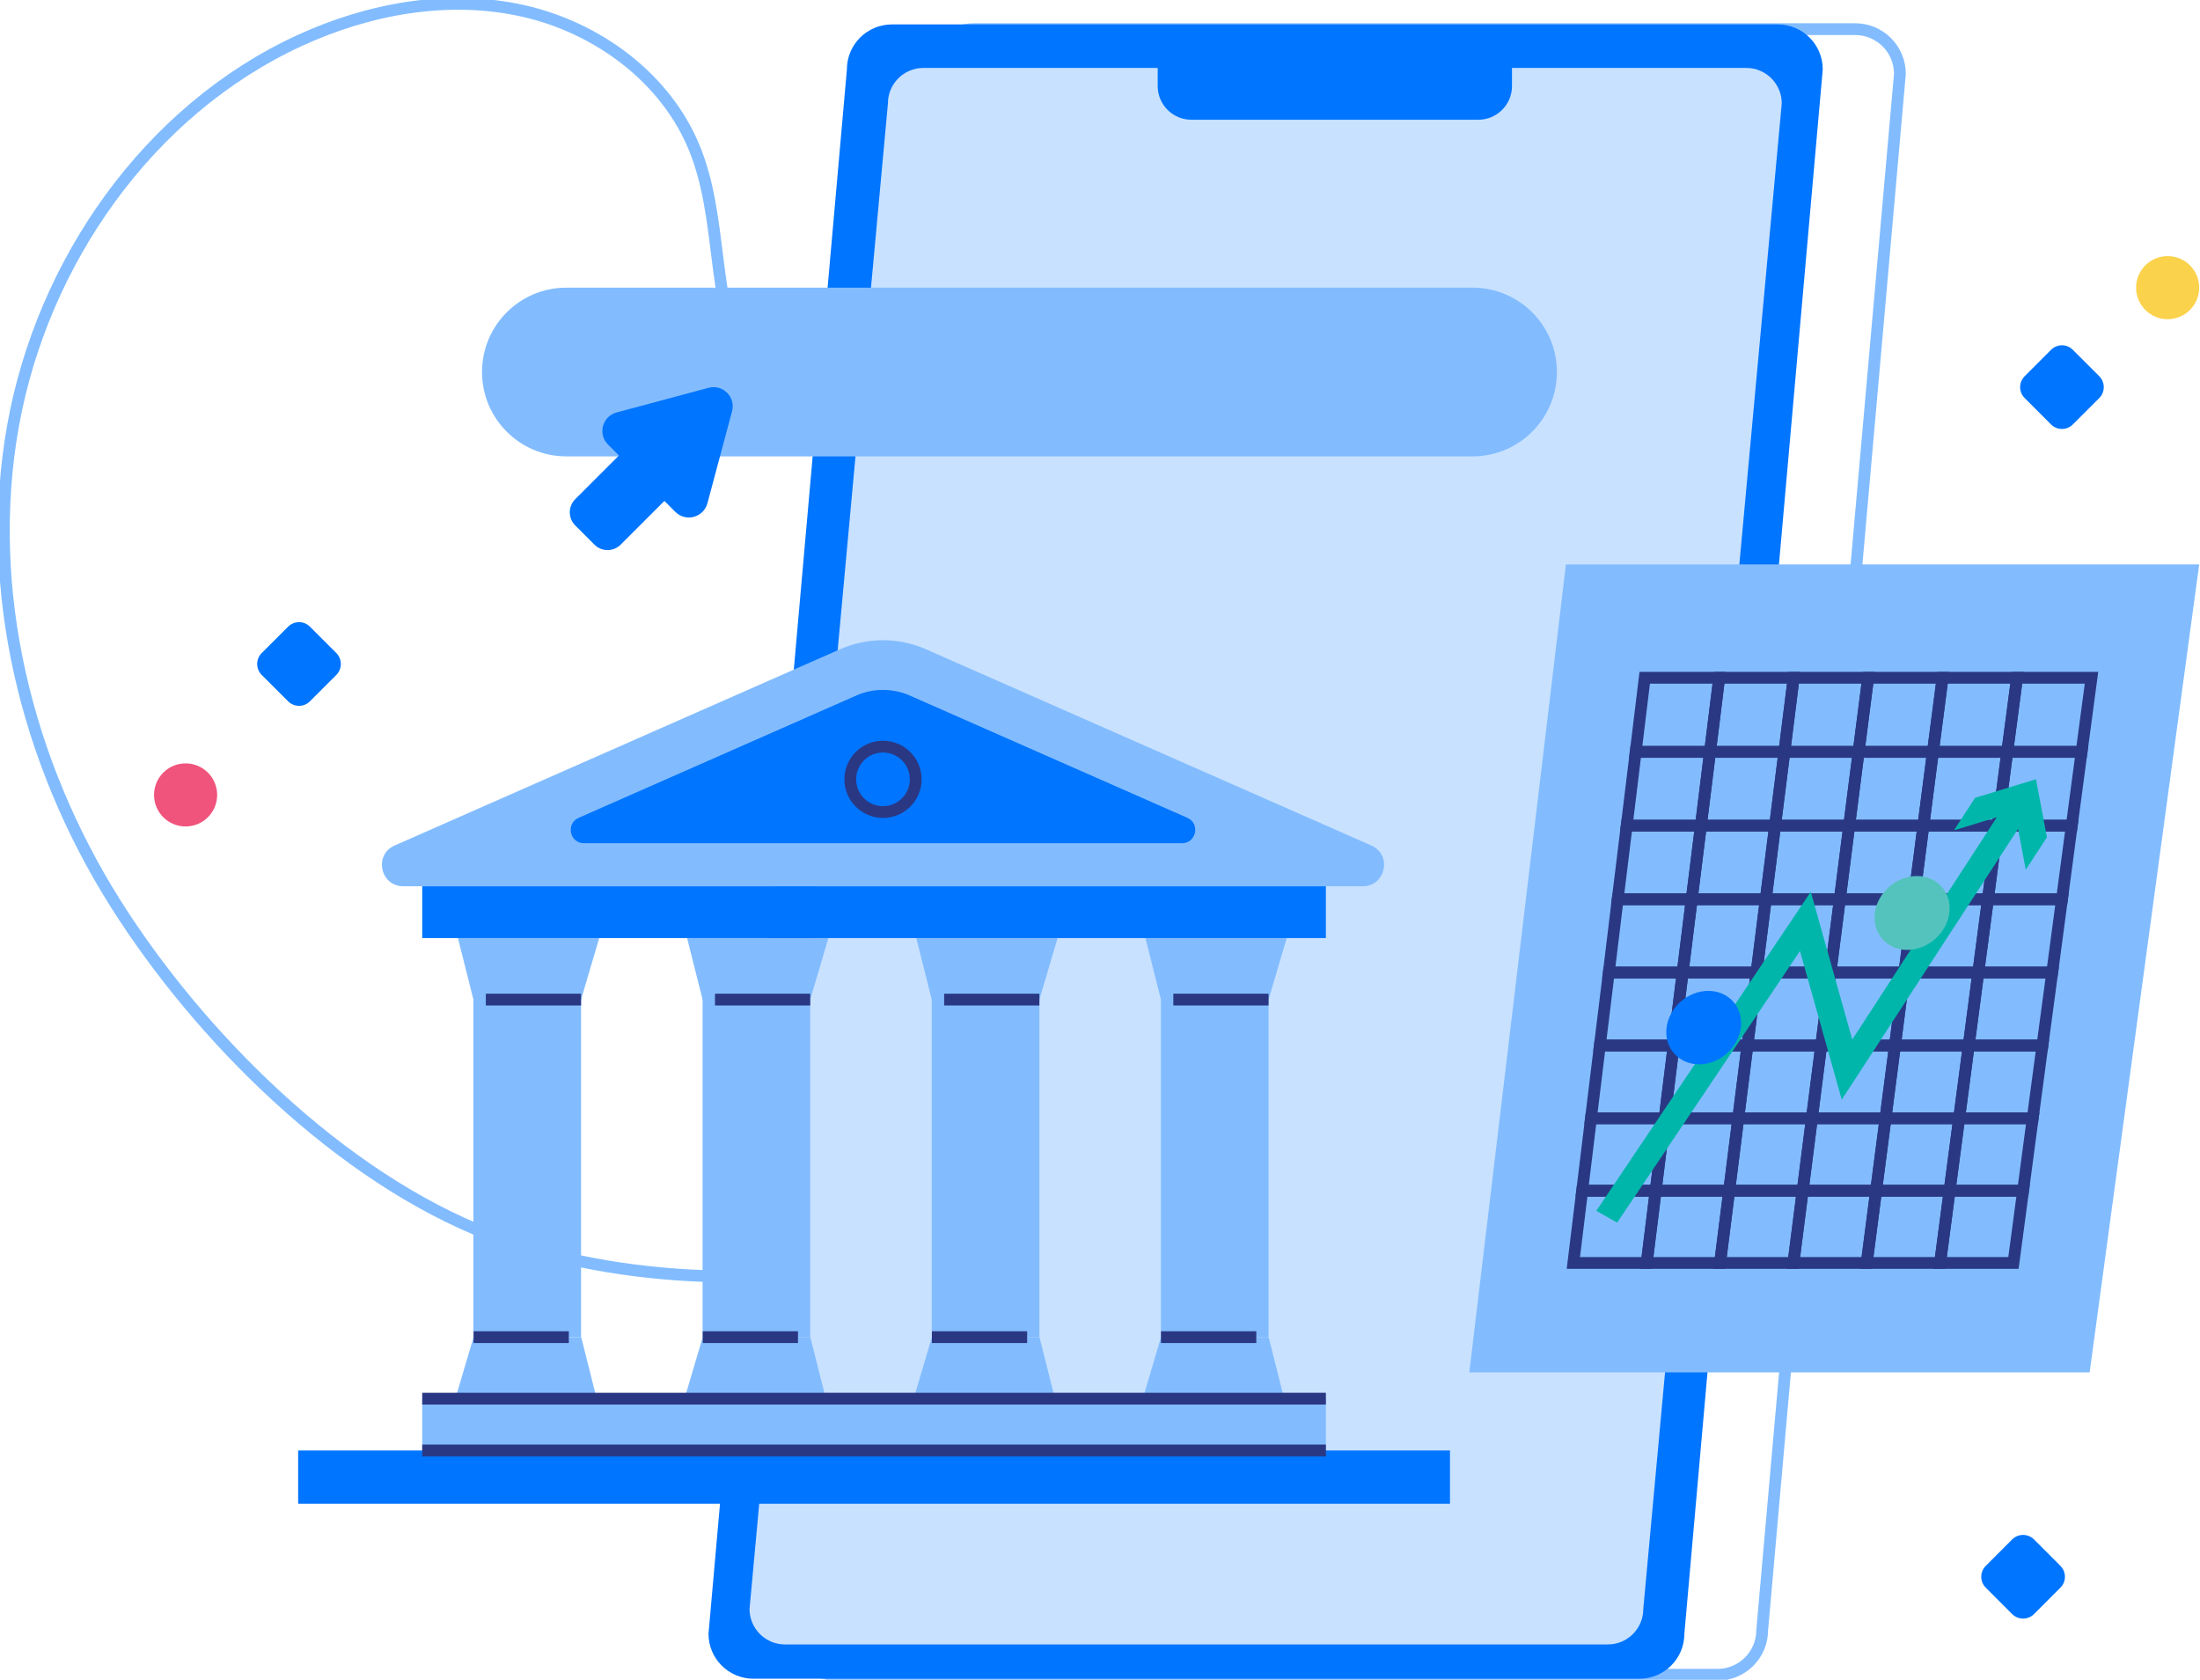 <svg width="389" height="297" viewBox="0 0 389 297" fill="none" xmlns="http://www.w3.org/2000/svg">
<g clip-path="url(#clip0_1942_4121)">
<path fill-rule="evenodd" clip-rule="evenodd" d="M207.148 203.208C222.005 193.234 235.135 179.699 241.158 162.847C247.17 145.995 244.955 125.564 232.689 112.528C223.867 103.143 211.102 98.522 198.52 95.785C185.926 93.048 172.954 91.858 160.737 87.786C148.508 83.714 136.693 76.146 131.29 64.447C125.826 52.6 127.724 38.478 122.857 26.373C117.819 13.822 105.663 4.871 92.46 1.919C79.257 -1.033 65.227 1.524 52.937 7.186C26.203 19.506 7.464 46.385 2.292 75.357C-2.879 104.331 4.714 134.83 20.411 159.727C35.293 183.331 60.153 208.134 86.692 218.372C109.885 227.32 139.09 227.5 163.001 222.08C178.698 218.524 193.775 212.179 207.148 203.208Z" stroke="#82BCFF" stroke-width="2.083" stroke-miterlimit="2"/>
<path fill-rule="evenodd" clip-rule="evenodd" d="M303.68 296.116H147.851C143.482 296.116 139.941 292.575 139.941 288.208L164.29 13.061C164.29 8.692 167.831 5.151 172.2 5.151H328.029C332.397 5.151 335.938 8.692 335.938 13.061L311.589 288.208C311.589 292.575 308.048 296.116 303.68 296.116Z" stroke="#82BCFF" stroke-width="2.083" stroke-miterlimit="2"/>
<path d="M289.868 296.815H133.223C128.831 296.815 125.277 293.257 125.277 288.865L149.748 12.27C149.748 7.879 153.313 4.319 157.706 4.319H314.351C318.743 4.319 322.296 7.879 322.296 12.27L297.826 288.865C297.826 293.257 294.26 296.815 289.868 296.815Z" fill="#0075FF"/>
<path d="M284.308 290.751H138.798C135.33 290.751 132.531 287.946 132.531 284.487L157.002 18.276C157.002 14.816 159.813 12.012 163.269 12.012H308.779C312.235 12.012 315.045 14.816 315.045 18.276L290.563 284.487C290.563 287.946 287.764 290.751 284.308 290.751Z" fill="#C8E1FF"/>
<path d="M261.396 21.169H210.654C207.368 21.169 204.703 18.507 204.703 15.22V7.923H267.346V15.22C267.346 18.507 264.681 21.169 261.396 21.169Z" fill="#0075FF"/>
<path d="M369.487 242.649H259.801L276.885 99.788H388.859L369.487 242.649Z" fill="#82BCFF"/>
<path fill-rule="evenodd" clip-rule="evenodd" d="M302.365 132.94H289.223L290.817 119.837H303.983L302.365 132.94Z" stroke="#2A3884" stroke-width="2.083" stroke-miterlimit="2"/>
<path fill-rule="evenodd" clip-rule="evenodd" d="M315.509 132.94H302.367L303.986 119.837H317.152L315.509 132.94Z" stroke="#2A3884" stroke-width="2.083" stroke-miterlimit="2"/>
<path fill-rule="evenodd" clip-rule="evenodd" d="M328.638 132.94H315.508L317.15 119.837H330.317L328.638 132.94Z" stroke="#2A3884" stroke-width="2.083" stroke-miterlimit="2"/>
<path fill-rule="evenodd" clip-rule="evenodd" d="M341.778 132.94H328.637L330.316 119.837H343.482L341.778 132.94Z" stroke="#2A3884" stroke-width="2.083" stroke-miterlimit="2"/>
<path fill-rule="evenodd" clip-rule="evenodd" d="M354.919 132.94H341.777L343.481 119.837H356.647L354.919 132.94Z" stroke="#2A3884" stroke-width="2.083" stroke-miterlimit="2"/>
<path fill-rule="evenodd" clip-rule="evenodd" d="M368.064 132.94H354.922L356.65 119.837H369.816L368.064 132.94Z" stroke="#2A3884" stroke-width="2.083" stroke-miterlimit="2"/>
<path fill-rule="evenodd" clip-rule="evenodd" d="M300.747 145.993H287.629L289.223 132.939H302.365L300.747 145.993Z" stroke="#2A3884" stroke-width="2.083" stroke-miterlimit="2"/>
<path fill-rule="evenodd" clip-rule="evenodd" d="M313.864 145.993H300.746L302.365 132.939H315.507L313.864 145.993Z" stroke="#2A3884" stroke-width="2.083" stroke-miterlimit="2"/>
<path fill-rule="evenodd" clip-rule="evenodd" d="M326.969 145.993H313.863L315.506 132.939H328.636L326.969 145.993Z" stroke="#2A3884" stroke-width="2.083" stroke-miterlimit="2"/>
<path fill-rule="evenodd" clip-rule="evenodd" d="M340.086 145.993H326.969L328.636 132.939H341.778L340.086 145.993Z" stroke="#2A3884" stroke-width="2.083" stroke-miterlimit="2"/>
<path fill-rule="evenodd" clip-rule="evenodd" d="M353.204 145.993H340.086L341.777 132.939H354.919L353.204 145.993Z" stroke="#2A3884" stroke-width="2.083" stroke-miterlimit="2"/>
<path fill-rule="evenodd" clip-rule="evenodd" d="M366.325 145.993H353.207L354.923 132.939H368.065L366.325 145.993Z" stroke="#2A3884" stroke-width="2.083" stroke-miterlimit="2"/>
<path fill-rule="evenodd" clip-rule="evenodd" d="M299.128 158.998H286.035L287.629 145.993H300.747L299.128 158.998Z" stroke="#2A3884" stroke-width="2.083" stroke-miterlimit="2"/>
<path fill-rule="evenodd" clip-rule="evenodd" d="M312.222 158.998H299.129L300.747 145.993H313.865L312.222 158.998Z" stroke="#2A3884" stroke-width="2.083" stroke-miterlimit="2"/>
<path fill-rule="evenodd" clip-rule="evenodd" d="M325.316 158.998H312.223L313.865 145.993H326.971L325.316 158.998Z" stroke="#2A3884" stroke-width="2.083" stroke-miterlimit="2"/>
<path fill-rule="evenodd" clip-rule="evenodd" d="M338.409 158.998H325.316L326.971 145.993H340.089L338.409 158.998Z" stroke="#2A3884" stroke-width="2.083" stroke-miterlimit="2"/>
<path fill-rule="evenodd" clip-rule="evenodd" d="M351.503 158.998H338.41L340.09 145.993H353.207L351.503 158.998Z" stroke="#2A3884" stroke-width="2.083" stroke-miterlimit="2"/>
<path fill-rule="evenodd" clip-rule="evenodd" d="M364.593 158.998H351.5L353.204 145.993H366.321L364.593 158.998Z" stroke="#2A3884" stroke-width="2.083" stroke-miterlimit="2"/>
<path fill-rule="evenodd" clip-rule="evenodd" d="M297.522 171.954H284.465L286.035 158.999H299.128L297.522 171.954Z" stroke="#2A3884" stroke-width="2.083" stroke-miterlimit="2"/>
<path fill-rule="evenodd" clip-rule="evenodd" d="M310.592 171.954H297.523L299.13 158.999H312.223L310.592 171.954Z" stroke="#2A3884" stroke-width="2.083" stroke-miterlimit="2"/>
<path fill-rule="evenodd" clip-rule="evenodd" d="M323.659 171.954H310.59L312.221 158.999H325.314L323.659 171.954Z" stroke="#2A3884" stroke-width="2.083" stroke-miterlimit="2"/>
<path fill-rule="evenodd" clip-rule="evenodd" d="M336.729 171.954H323.66L325.315 158.999H338.408L336.729 171.954Z" stroke="#2A3884" stroke-width="2.083" stroke-miterlimit="2"/>
<path fill-rule="evenodd" clip-rule="evenodd" d="M349.799 171.954H336.73L338.41 158.999H351.503L349.799 171.954Z" stroke="#2A3884" stroke-width="2.083" stroke-miterlimit="2"/>
<path fill-rule="evenodd" clip-rule="evenodd" d="M362.866 171.954H349.797L351.5 158.999H364.594L362.866 171.954Z" stroke="#2A3884" stroke-width="2.083" stroke-miterlimit="2"/>
<path fill-rule="evenodd" clip-rule="evenodd" d="M295.927 184.862H282.883L284.465 171.954H297.521L295.927 184.862Z" stroke="#2A3884" stroke-width="2.083" stroke-miterlimit="2"/>
<path fill-rule="evenodd" clip-rule="evenodd" d="M308.974 184.862H295.93L297.524 171.954H310.593L308.974 184.862Z" stroke="#2A3884" stroke-width="2.083" stroke-miterlimit="2"/>
<path fill-rule="evenodd" clip-rule="evenodd" d="M322.017 184.862H308.973L310.591 171.954H323.66L322.017 184.862Z" stroke="#2A3884" stroke-width="2.083" stroke-miterlimit="2"/>
<path fill-rule="evenodd" clip-rule="evenodd" d="M335.064 184.862H322.02L323.662 171.954H336.731L335.064 184.862Z" stroke="#2A3884" stroke-width="2.083" stroke-miterlimit="2"/>
<path fill-rule="evenodd" clip-rule="evenodd" d="M348.107 184.862H335.062L336.73 171.954H349.799L348.107 184.862Z" stroke="#2A3884" stroke-width="2.083" stroke-miterlimit="2"/>
<path fill-rule="evenodd" clip-rule="evenodd" d="M361.138 184.862H348.105L349.797 171.954H362.866L361.138 184.862Z" stroke="#2A3884" stroke-width="2.083" stroke-miterlimit="2"/>
<path fill-rule="evenodd" clip-rule="evenodd" d="M294.333 197.724H281.312L282.882 184.862H295.927L294.333 197.724Z" stroke="#2A3884" stroke-width="2.083" stroke-miterlimit="2"/>
<path fill-rule="evenodd" clip-rule="evenodd" d="M307.356 197.724H294.336L295.93 184.862H308.975L307.356 197.724Z" stroke="#2A3884" stroke-width="2.083" stroke-miterlimit="2"/>
<path fill-rule="evenodd" clip-rule="evenodd" d="M320.376 197.724H307.355L308.974 184.862H322.018L320.376 197.724Z" stroke="#2A3884" stroke-width="2.083" stroke-miterlimit="2"/>
<path fill-rule="evenodd" clip-rule="evenodd" d="M333.395 197.724H320.375L322.018 184.862H335.062L333.395 197.724Z" stroke="#2A3884" stroke-width="2.083" stroke-miterlimit="2"/>
<path fill-rule="evenodd" clip-rule="evenodd" d="M346.415 197.724H333.395L335.061 184.862H348.106L346.415 197.724Z" stroke="#2A3884" stroke-width="2.083" stroke-miterlimit="2"/>
<path fill-rule="evenodd" clip-rule="evenodd" d="M359.422 197.724H346.414L348.106 184.862H361.138L359.422 197.724Z" stroke="#2A3884" stroke-width="2.083" stroke-miterlimit="2"/>
<path fill-rule="evenodd" clip-rule="evenodd" d="M292.754 210.535H279.758L281.315 197.724H294.336L292.754 210.535Z" stroke="#2A3884" stroke-width="2.083" stroke-miterlimit="2"/>
<path fill-rule="evenodd" clip-rule="evenodd" d="M305.75 210.535H292.754L294.336 197.724H307.356L305.75 210.535Z" stroke="#2A3884" stroke-width="2.083" stroke-miterlimit="2"/>
<path fill-rule="evenodd" clip-rule="evenodd" d="M318.746 210.535H305.75L307.356 197.724H320.376L318.746 210.535Z" stroke="#2A3884" stroke-width="2.083" stroke-miterlimit="2"/>
<path fill-rule="evenodd" clip-rule="evenodd" d="M331.73 210.535H318.746L320.377 197.724H333.397L331.73 210.535Z" stroke="#2A3884" stroke-width="2.083" stroke-miterlimit="2"/>
<path fill-rule="evenodd" clip-rule="evenodd" d="M344.723 210.535H331.727L333.394 197.724H346.414L344.723 210.535Z" stroke="#2A3884" stroke-width="2.083" stroke-miterlimit="2"/>
<path fill-rule="evenodd" clip-rule="evenodd" d="M357.718 210.535H344.723L346.414 197.724H359.422L357.718 210.535Z" stroke="#2A3884" stroke-width="2.083" stroke-miterlimit="2"/>
<path fill-rule="evenodd" clip-rule="evenodd" d="M291.171 223.3H278.199L279.757 210.535H292.753L291.171 223.3Z" stroke="#2A3884" stroke-width="2.083" stroke-miterlimit="2"/>
<path fill-rule="evenodd" clip-rule="evenodd" d="M304.143 223.3H291.172L292.754 210.535H305.75L304.143 223.3Z" stroke="#2A3884" stroke-width="2.083" stroke-miterlimit="2"/>
<path fill-rule="evenodd" clip-rule="evenodd" d="M317.112 223.3H304.141L305.747 210.535H318.743L317.112 223.3Z" stroke="#2A3884" stroke-width="2.083" stroke-miterlimit="2"/>
<path fill-rule="evenodd" clip-rule="evenodd" d="M330.073 223.3H317.113L318.744 210.535H331.728L330.073 223.3Z" stroke="#2A3884" stroke-width="2.083" stroke-miterlimit="2"/>
<path fill-rule="evenodd" clip-rule="evenodd" d="M343.046 223.3H330.074L331.729 210.535H344.725L343.046 223.3Z" stroke="#2A3884" stroke-width="2.083" stroke-miterlimit="2"/>
<path fill-rule="evenodd" clip-rule="evenodd" d="M356.015 223.3H343.043L344.722 210.535H357.718L356.015 223.3Z" stroke="#2A3884" stroke-width="2.083" stroke-miterlimit="2"/>
<path d="M285.937 216.176L282.262 214.082L320.178 157.673L327.516 183.804L355.15 141.315L358.898 143.375L325.654 194.427L318.268 168.145L285.937 216.176Z" fill="#00B6AA"/>
<path d="M358.195 153.776L356.249 143.527L345.504 146.808L349.228 141.06L359.997 137.778L361.931 148.04L358.195 153.776Z" fill="#00B6AA"/>
<path d="M307.815 181.697C308.266 178.111 305.686 175.199 302.06 175.199C298.421 175.199 295.124 178.111 294.673 181.697C294.235 185.28 296.815 188.183 300.441 188.183C304.055 188.183 307.365 185.28 307.815 181.697Z" fill="#0075FF"/>
<path d="M344.673 161.425C345.148 157.817 342.58 154.89 338.942 154.89C335.291 154.89 331.969 157.817 331.507 161.425C331.045 165.031 333.612 167.949 337.25 167.949C340.877 167.949 344.211 165.031 344.673 161.425Z" fill="#55C3BD"/>
<path d="M260.371 80.692H100.137C91.899 80.692 85.231 74.014 85.231 65.776C85.231 57.538 91.899 50.86 100.137 50.86H260.371C268.609 50.86 275.289 57.538 275.289 65.776C275.289 74.014 268.609 80.692 260.371 80.692Z" fill="#82BCFF"/>
<path d="M125.084 88.986L129.44 72.716C130.109 70.198 127.81 67.893 125.291 68.567L109.022 72.927C106.503 73.602 105.663 76.751 107.5 78.595L109.435 80.532L101.708 88.265C100.431 89.544 100.431 91.617 101.708 92.895L105.115 96.301C106.393 97.579 108.462 97.579 109.739 96.301L117.479 88.569L119.413 90.505C121.251 92.348 124.402 91.505 125.084 88.986Z" fill="#0075FF"/>
<path d="M59.473 115.469L54.801 110.803C53.742 109.736 52.014 109.736 50.943 110.803L46.271 115.469C45.212 116.536 45.212 118.265 46.271 119.332L50.943 123.997C52.014 125.064 53.742 125.064 54.801 123.997L59.473 119.332C60.532 118.265 60.532 116.536 59.473 115.469Z" fill="#0075FF"/>
<path d="M371.189 66.519L366.516 61.852C365.458 60.786 363.73 60.786 362.659 61.852L357.998 66.519C356.928 67.585 356.928 69.315 357.998 70.381L362.659 75.046C363.73 76.112 365.458 76.112 366.516 75.046L371.189 70.381C372.248 69.315 372.248 67.585 371.189 66.519Z" fill="#0075FF"/>
<path d="M364.314 276.856L359.654 272.189C358.583 271.123 356.855 271.123 355.784 272.189L351.123 276.856C350.053 277.922 350.053 279.652 351.123 280.718L355.784 285.384C356.855 286.45 358.583 286.45 359.654 285.384L364.314 280.718C365.385 279.652 365.385 277.922 364.314 276.856Z" fill="#0075FF"/>
<path d="M38.397 140.549C38.397 143.629 35.902 146.126 32.811 146.126C29.733 146.126 27.238 143.629 27.238 140.549C27.238 137.47 29.733 134.973 32.811 134.973C35.902 134.973 38.397 137.47 38.397 140.549Z" fill="#F0537C"/>
<path d="M388.858 50.86C388.858 53.94 386.363 56.437 383.285 56.437C380.206 56.437 377.699 53.94 377.699 50.86C377.699 47.78 380.206 45.283 383.285 45.283C386.363 45.283 388.858 47.78 388.858 50.86Z" fill="#FBD24B"/>
<path d="M102.742 173.497H83.711V236.42H102.742V173.497Z" fill="#82BCFF"/>
<path d="M102.742 176.739H83.711L80.973 165.859H105.954L102.742 176.739Z" fill="#82BCFF"/>
<path d="M85.902 176.738H102.743" stroke="#2A3884" stroke-width="2.083" stroke-miterlimit="2"/>
<path d="M83.736 236.42H102.768L105.506 247.298H80.512L83.736 236.42Z" fill="#82BCFF"/>
<path d="M100.576 236.42H83.734" stroke="#2A3884" stroke-width="2.083" stroke-miterlimit="2"/>
<path d="M143.262 173.497H124.23V236.42H143.262V173.497Z" fill="#82BCFF"/>
<path d="M143.262 176.739H124.23L121.492 165.859H146.474L143.262 176.739Z" fill="#82BCFF"/>
<path d="M126.422 176.738H143.263" stroke="#2A3884" stroke-width="2.083" stroke-miterlimit="2"/>
<path d="M124.256 236.42H143.275L146.025 247.298H121.031L124.256 236.42Z" fill="#82BCFF"/>
<path d="M141.099 236.42H124.258" stroke="#2A3884" stroke-width="2.083" stroke-miterlimit="2"/>
<path d="M183.785 173.497H164.754V236.42H183.785V173.497Z" fill="#82BCFF"/>
<path d="M183.785 176.739H164.754L162.016 165.859H186.997L183.785 176.739Z" fill="#82BCFF"/>
<path d="M166.941 176.738H183.783" stroke="#2A3884" stroke-width="2.083" stroke-miterlimit="2"/>
<path d="M164.775 236.42H183.795L186.545 247.298H161.551L164.775 236.42Z" fill="#82BCFF"/>
<path d="M181.619 236.42H164.777" stroke="#2A3884" stroke-width="2.083" stroke-miterlimit="2"/>
<path d="M224.305 173.497H205.273V236.42H224.305V173.497Z" fill="#82BCFF"/>
<path d="M224.304 176.739H205.273L202.535 165.859H227.517L224.304 176.739Z" fill="#82BCFF"/>
<path d="M207.465 176.738H224.306" stroke="#2A3884" stroke-width="2.083" stroke-miterlimit="2"/>
<path d="M205.287 236.42H224.318L227.068 247.298H202.074L205.287 236.42Z" fill="#82BCFF"/>
<path d="M222.138 236.42H205.285" stroke="#2A3884" stroke-width="2.083" stroke-miterlimit="2"/>
<path d="M234.44 156.696H74.656V165.859H234.44V156.696Z" fill="#0075FF"/>
<path d="M234.44 247.298H74.656V256.459H234.44V247.298Z" fill="#82BCFF"/>
<path d="M256.382 256.459H52.719V265.877H256.382V256.459Z" fill="#0075FF"/>
<path d="M69.778 149.491L148.544 114.794C153.375 112.665 158.887 112.665 163.718 114.794L242.472 149.491C246.208 151.132 245.027 156.697 240.963 156.697H71.299C67.234 156.697 66.054 151.132 69.778 149.491Z" fill="#82BCFF"/>
<path d="M102.318 144.599L151.406 122.976C154.411 121.649 157.843 121.649 160.861 122.976L209.948 144.599C212.26 145.62 211.53 149.089 208.999 149.089H103.267C100.724 149.089 99.994 145.62 102.318 144.599Z" fill="#0075FF"/>
<path fill-rule="evenodd" clip-rule="evenodd" d="M161.916 137.796C161.916 134.6 159.324 132.01 156.124 132.01C152.936 132.01 150.344 134.6 150.344 137.796C150.344 140.99 152.936 143.58 156.124 143.58C159.324 143.58 161.916 140.99 161.916 137.796Z" stroke="#2A3884" stroke-width="2.083" stroke-miterlimit="2"/>
<path d="M74.656 247.298H234.44" stroke="#2A3884" stroke-width="2.083" stroke-miterlimit="2"/>
<path d="M74.656 256.459H234.44" stroke="#2A3884" stroke-width="2.083" stroke-miterlimit="2"/>
</g>
<defs>
<clipPath id="clip0_1942_4121">
<rect width="389" height="297" fill="white"/>
</clipPath>
</defs>
</svg>
